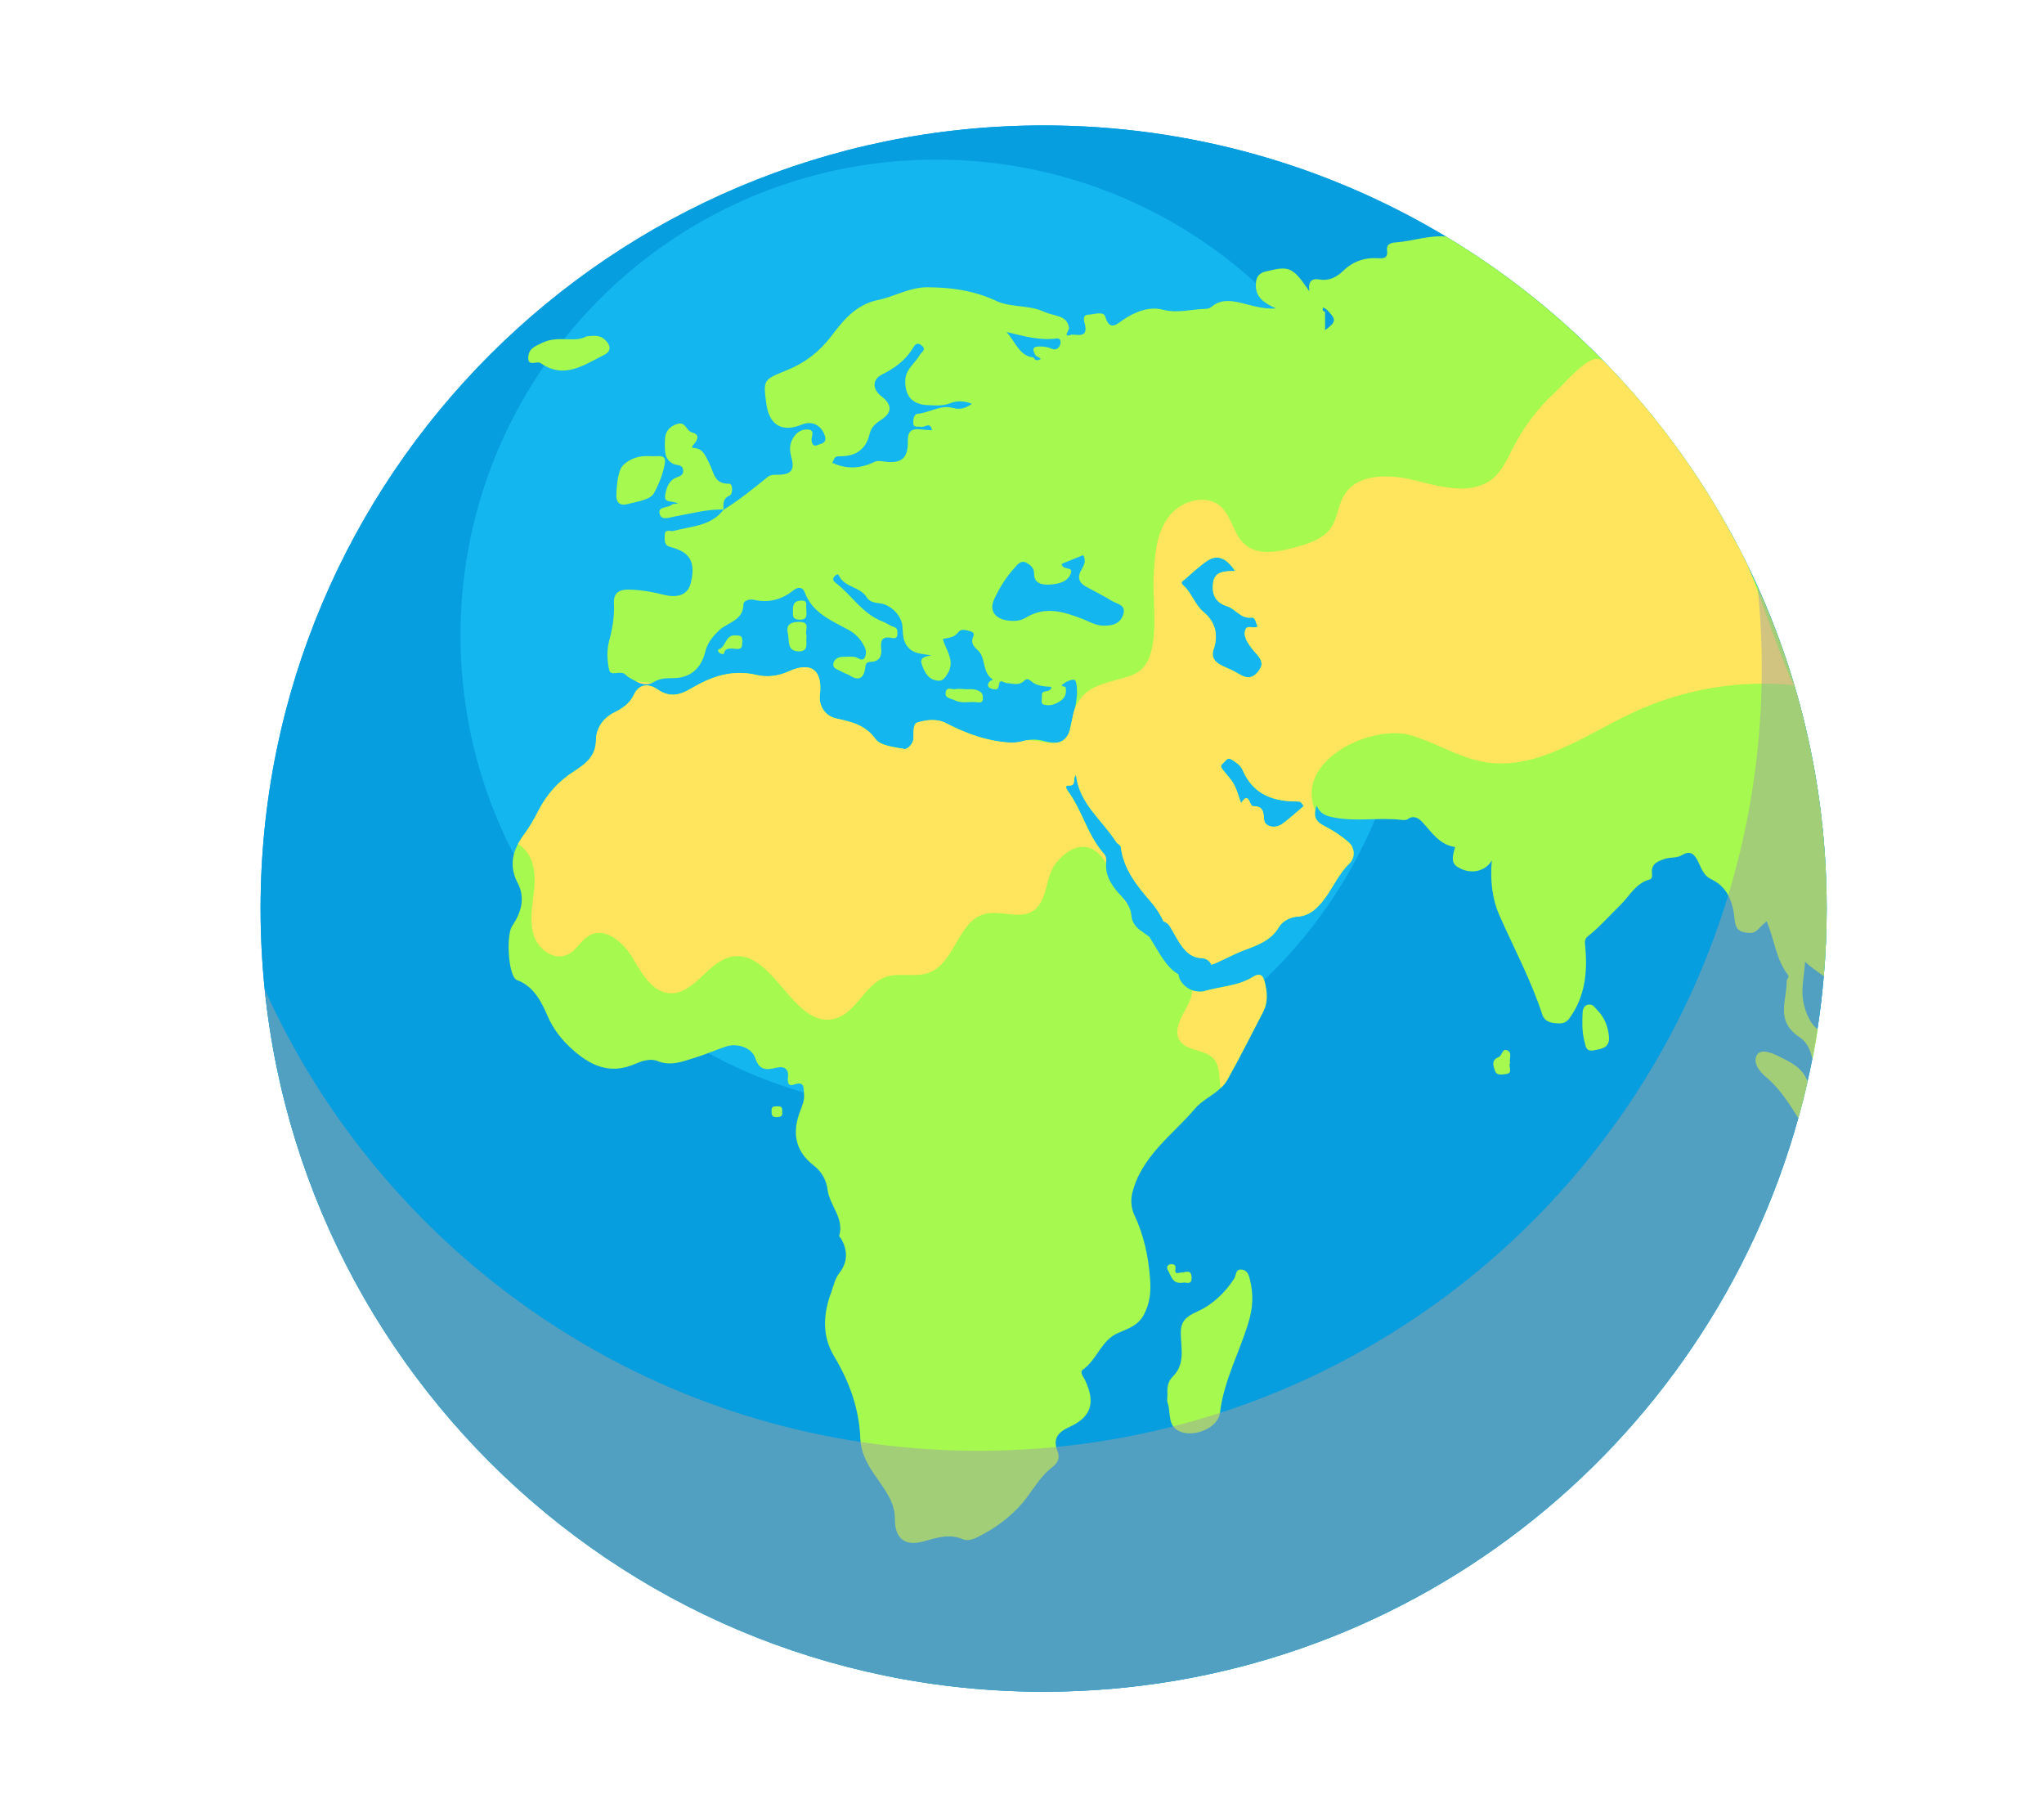 <?xml version="1.0" encoding="UTF-8"?>
<svg xmlns="http://www.w3.org/2000/svg" viewBox="0 0 540 480">
  <defs>
    <style>
      .cls-1 {
        isolation: isolate;
      }

      .cls-2 {
        fill: none;
      }

      .cls-2, .cls-3, .cls-4, .cls-5, .cls-6, .cls-7 {
        stroke-width: 0px;
      }

      .cls-3 {
        fill: #14b6ef;
      }

      .cls-4 {
        fill: #a6f94e;
      }

      .cls-5 {
        fill: #ffe55e;
      }

      .cls-6 {
        fill: #9fa1a4;
        mix-blend-mode: multiply;
        opacity: .49;
      }

      .cls-7 {
        fill: #069edf;
      }
    </style>
  </defs>
  <g class="cls-1">
    <g id="Layer_2" data-name="Layer 2">
      <g id="Layer_2-2" data-name="Layer 2">
        <g>
          <g>
            <path class="cls-7" d="m482.59,240c0,6.05-.26,12.02-.78,17.92-.39,4.73-.96,9.41-1.68,14.04-.41,2.64-.85,5.25-1.37,7.83v.03c-.39,1.94-.78,3.83-1.22,5.74-.72,3.28-1.55,6.54-2.46,9.77-24.2,87.38-104.29,151.53-199.37,151.53-114.27,0-206.87-92.63-206.87-206.87S161.45,33.13,275.72,33.13c38.87,0,75.25,10.73,106.31,29.38,60.25,36.15,100.56,102.12,100.56,177.49Z"/>
            <path class="cls-7" d="m482.59,240c0,6.05-.26,12.02-.78,17.92-.39,4.73-.96,9.41-1.68,14.04-.41,2.64-.85,5.25-1.37,7.83v.03c-.39,1.94-.78,3.83-1.22,5.74-.72,3.28-1.55,6.54-2.46,9.77-24.2,87.38-104.29,151.53-199.37,151.53-114.27,0-206.87-92.63-206.87-206.87S161.45,33.13,275.72,33.13c38.87,0,75.25,10.73,106.31,29.38,60.25,36.15,100.56,102.12,100.56,177.49Z"/>
            <path class="cls-3" d="m373.02,167.84c0,9.69-1.1,19.12-3.17,28.18-12.49,54.5-60.42,95.5-118.25,97.42-1.41.05-2.83.08-4.26.08-3.44,0-6.85-.14-10.21-.41-64.65-5.2-115.47-59.3-115.47-125.27,0-31.06,11.26-59.49,29.96-81.42,5.45-6.43,11.56-12.3,18.21-17.52,21.35-16.75,48.26-26.74,77.51-26.74,17.31,0,33.81,3.5,48.81,9.83,11.59,4.89,22.31,11.47,31.81,19.45,1.95,1.6,3.85,3.3,5.69,5.04,1.21,1.13,2.39,2.29,3.55,3.49,4.19,4.29,8.09,8.89,11.64,13.75.72.96,1.41,1.95,2.07,2.94h.02c.28.41.57.82.83,1.23,1.34,1.98,2.61,4.01,3.82,6.08.31.49.6.99.88,1.49,2.37,4.13,4.52,8.42,6.41,12.83,1.68,3.9,3.16,7.9,4.43,11.99,3.72,11.86,5.72,24.48,5.72,37.56Z"/>
            <g>
              <path class="cls-4" d="m470.05,279.07c-1.78-.88-4.65-2.12-5.79-.54-1.42,2.02.59,4.55,2.25,5.92,3.67,3.05,6.1,6.98,8.58,10.89.91-3.23,1.73-6.49,2.46-9.77-.08-.1-.1-.18-.16-.28-1.4-3.39-4.45-4.76-7.34-6.21Z"/>
              <path class="cls-4" d="m481.82,257.94c.5-5.93.76-11.9.76-17.95,0-20.47-2.98-40.27-8.53-58.98-3.15-10.51-7.06-20.64-11.81-30.39-.08-.21-.17-.42-.25-.59-.17-.38-.29-.67-.38-.88-.63-1.3-1.3-2.61-1.93-3.91-1.01-1.85-1.98-3.66-2.98-5.47-1.01-1.85-2.06-3.7-3.15-5.51-.04-.13-.13-.29-.25-.46-1.01-1.68-2.02-3.32-3.07-4.92-1.14-1.81-2.27-3.57-3.49-5.3-.97-1.47-2.02-2.9-3.03-4.33-.25-.34-.5-.71-.84-1.18-5.89-8.07-12.36-15.68-19.34-22.79-.25-.29-.55-.59-.84-.88-12.15-12.23-25.77-23-40.65-31.91-4.46-.42-8.7,1.18-13.03,1.51-1.14.08-2.82.25-2.56,2.1.29,2.14-.92,2.19-2.48,2.1-3.62-.21-6.68.92-9.33,3.53-1.56,1.51-3.66,2.52-6.01,2.1-2.1-.38-3.07.46-2.73,3.11-4.46-6.64-5.38-6.73-11.6-5.21-1.89.46-2.52,1.68-2.52,3.57-.04,3.32,2.23,4.75,5.34,6.18-3.66.21-6.43-.84-9.21-1.47-2.86-.67-5.47-.97-7.82,1.01-.76.63-1.47.55-2.27.59-3.49.17-6.85,1.14-10.55.21-3.66-.97-7.4.5-10.68,2.73-1.51,1.09-3.45,2.98-4.58-.88-.46-1.56-2.94-.63-4.46-.55-1.85.08-1.05,1.89-.88,2.77.8,3.78-2.69,2.19-3.78,2.56-2.27.76-.34-1.22-.46-1.89-.25-1.47-1.01-2.31-2.23-2.82-1.47-.55-3.11-.8-4.54-1.47-3.99-1.77-8.74-1.01-12.53-2.82-5.97-2.77-12.02-3.57-18.41-3.57-4.62.08-8.53,2.52-12.78,3.36-5.97,1.26-9.25,5.51-12.32,9.54-3.15,4.16-7.02,7.06-11.43,8.87-6.39,2.65-6.68,2.35-5.72,9.12.8,5.55,4.16,7.52,9.37,5.38,2.73-1.14,5.34.25,6.14,3.19.46,1.77-1.09,1.81-2.02,2.23-.84.38-1.39-.04-1.56-1.18-.13-1.05,1.14-2.9-1.14-2.94-1.89-.08-3.15,1.09-3.95,2.65-.88,1.64-.63,3.36-.13,5.09.71,2.86-.17,4.08-3.15,4.2-1.14.08-2.31-.21-3.32.67-3.74,3.03-7.44,6.05-11.56,8.58l-.04.04c-3.32,4.33-8.53,4.29-13.16,5.55-.88.25-2.35-.71-2.35,1.22,0,1.26-.21,2.61,1.51,3.03.8.21,1.56.46,2.27.8,3.83,1.56,4.08,4.92,3.07,8.87-.76,2.9-3.36,3.91-7.15,2.94-3.15-.8-6.31-1.35-9.58-1.35-2.48.04-3.66,1.18-3.53,3.66.17,3.36-.38,6.6-1.26,9.88-.67,2.44-.55,5.25,0,7.69.42,1.85,3.03-.08,4.29,1.22.63.67,1.51,1.05,2.31,1.51.13.08.29.17.42.21h.04c1.43.76,2.94,1.05,4.33.42.17-.04.29-.13.46-.21,1.72-1.05,3.53-.97,5.34-1.01,4.29-.08,7.1-2.61,8.16-6.81.5-2.27,1.93-4.12,3.66-5.76,2.27-2.19,6.47-2.56,6.47-7.02,0-.67,1.35-1.39,2.77-1.09,3.83.88,7.44-.04,10.38-2.48,1.64-1.26,2.61-.59,3.03.5,2.06,5.47,7.02,7.44,11.56,9.92,1.89,1.01,3.24,2.48,4.2,4.37.5.97.59,2.19.04,3.03-.67,1.01-1.6,0-2.44-.21-.92-.21-1.89-.08-2.82-.08-1.35-.04-2.61.34-2.94,1.68-.38,1.51,1.26,1.68,2.19,2.27.67.42,1.47.59,2.14,1.01,2.31,1.51,3.66.71,4.04-1.85.17-.97.04-1.72,1.47-1.77,2.23-.04,3.03-1.51,2.77-3.53-.21-2.02.21-3.24,2.56-2.82.76.13,1.77.34,1.72-1.05-.04-.8.13-1.51-1.01-1.85-1.05-.34-1.98-1.09-3.07-1.47-5.25-2.06-8.07-7.02-12.32-10.22-.67-.5-.8-1.14-.08-1.77.38-.34.76-.67,1.05-.04,1.47,3.15,5.63,2.86,7.36,5.76.63,1.05,1.98,1.39,3.32,1.51,3.03.34,5.93,3.24,6.1,6.31.13,1.98.08,3.87,1.6,5.47,1.43,1.56,3.41,1.56,6.1,1.98-2.1.29-3.15.8-2.65,2.27.76,2.1,1.64,4.16,4.25,4.41.97.08,1.47-.17,2.23-1.26,2.73-3.7.04-6.47-.88-9.75,1.43-.34,2.98-.29,3.99-1.68.84-1.14,1.98-.67,3.19-.38,1.77.5.63,1.56.59,2.27-.13,1.3.63,1.98,1.39,2.69,2.31,2.02,1.14,5.89,3.95,7.74.38.25-.38.29-.59.46-.76.67-.84,1.56.04,1.93.67.25,2.06.76,2.23-.67.25-2.06,1.09-.8,2.06-.71,1.51.08,3.28.8,4.62-.59.67-.67,1.22-.46,1.72,0,1.6,1.43,3.62,1.47,5.47,1.6-.04,1.85-2.77.42-2.48,2.4.08.8-.46,1.98.46,2.27,1.64.5,3.19-.08,4.58-1.05,1.14-.88,1.47-1.93,1.26-3.41-.08-.55-1.89-.13-.59-1.05.76-.59,1.77-1.05,2.69-1.05.59,0,.71,1.01.8,1.77.21,2.02-.08,3.95-.5,5.89-.04.08-.08.17-.08.25-.04.13-.04.25-.08.38-.17.67-.34,1.35-.5,2.02-.25.88-.46,1.77-.63,2.65-.04.29-.13.59-.21.88-.08.25-.17.46-.29.67-.17.29-.34.55-.55.8-.21.29-.46.5-.8.71l-.04.04c-.08.04-.17.13-.29.17-.17.08-.34.17-.5.21-.25.08-.5.17-.76.17-.88.08-1.93,0-3.11-.34-1.68-.5-3.32-.59-5-.25-.29.04-.55.08-.8.17-2.1.63-4.16.42-6.26.13-4.96-.71-9.58-2.52-14.08-4.83-2.35-1.26-5.13-.92-7.48-.25-1.47.38-1.05,2.77-1.18,4.37-.08,1.39-1.64,2.82-2.35,2.69-2.69-.5-6.39-.84-7.69-2.69-2.82-3.87-6.56-4.5-10.51-5.42-2.69-.63-4.5-3.24-4.16-6.1.8-6.56-2.23-9.04-8.2-6.31-2.86,1.3-5.8,1.6-8.49.97-6.43-1.56-12.02.42-17.28,3.53-3.19,1.89-5.76,2.44-8.95.25-2.31-1.6-4.88-1.47-6.22,1.43-1.14,2.44-3.19,3.7-5.3,4.75-3.11,1.56-4.71,4.46-4.71,7.27-.04,4.41-3.07,6.43-5.72,8.16-4.29,2.73-7.31,6.18-9.54,10.55-1.09,2.14-2.27,4.2-3.74,6.18-.59.8-1.14,1.64-1.6,2.48-1.68,3.19-2.1,6.6-.04,10.47,1.98,3.78.88,7.74-1.47,11.14-1.64,2.31-1.14,12.4.88,14.17.13.13.34.25.55.29,4.37,1.68,6.39,5.93,7.9,9.46,1.56,3.53,3.66,6.14,6.22,8.49,4.75,4.37,10.01,7.1,16.77,4.16,1.77-.76,4.08-1.6,6.05-.8,3.62,1.47,6.77.04,10.01-.92,2.69-.84,5.3-1.98,7.99-2.9,2.94-1.01,6.89.21,7.82,3.07,1.14,3.49,3.19,3.07,5.76,2.48,2.1-.46,3.15.59,2.86,2.65-.17,1.18.08,2.4,1.56,1.85,2.82-1.01,2.56.67,2.69,2.52.17,1.6-.46,2.98-.97,4.33-2.23,5.72-1.47,10.64,3.53,14.5,2.14,1.64,3.36,3.95,3.66,6.39.55,4.25,4.46,7.52,3.07,12.19-.08.17.38.5.55.84,1.81,3.19,1.68,6.26-.63,9.16-1.05,1.39-1.35,3.07-1.93,4.67-2.23,5.84-2.61,11.73.67,17.15,4.08,6.81,6.64,13.91,6.94,21.9.17,3.95,2.14,7.19,4.5,10.47,2.14,3.11,4.71,6.43,4.62,10.72,0,5.09,2.69,7.19,7.61,5.8,3.45-.97,6.77-2.1,10.38-.55,1.05.46,2.44.13,3.7-.5,4.67-2.31,8.66-5.17,12.15-9.25,2.56-3.11,4.5-6.85,7.74-9.29,1.68-1.26,1.98-2.73,1.43-4.08-1.43-3.57.13-5.17,3.19-6.6,5.72-2.61,6.81-6.39,4.08-12.23-.38-.88-1.6-2.14-.63-2.86,3.83-2.65,4.83-7.86,9.46-9.75,2.48-1.05,5.21-1.98,6.64-4.71,1.56-2.98,1.93-5.8,1.68-9.37-.46-6.1-1.64-11.64-4.2-17.11-.71-1.47-1.01-3.57-.55-5.55,2.35-9.8,10.47-15.3,16.52-22.36,1.89-2.27,4.79-3.53,6.89-5.55.67-.59,1.26-1.3,1.72-2.1,3.36-5.97,6.39-12.07,9.54-18.12,1.26-2.48,1.05-5.04.38-7.74-.5-2.14-1.51-2.4-3.07-1.43-3.91,2.44-8.45,2.52-12.7,3.74-1.09.34-2.27.21-3.36-.13-1.68-.63-3.15-2.02-3.57-3.66-.04-.17-.08-.38-.13-.59-.84-.5-1.68-1.14-2.4-1.93-2.1-2.31-3.49-5.17-5.17-7.78-.04-.04-.04-.08-.04-.13-.88-.63-1.77-1.26-2.61-1.89-1.3-.97-2.1-2.35-2.19-3.74-.08-1.01-.38-1.89-.8-2.65-.04-.04-.08-.08-.08-.13-.46-.84-1.09-1.6-1.72-2.31-.04-.04-.04-.08-.08-.13-.29-.29-.59-.59-.84-.88-1.98-2.35-3.41-4.67-3.15-7.82-.04-.08,0-.17,0-.29.08-.76,0-1.51-.63-2.23-4.29-4.83-5.68-11.35-9.46-16.48-.46-.63-.88-1.56.21-1.47,2.27.08.88-2.02,1.93-2.77.88,7.57,6.94,11.9,10.64,17.7.29.46,1.14.8,1.18,1.26.76,6.01,4.41,10.43,8.16,14.76,1.35,1.56,2.31,3.19,3.15,4.92.59.21,1.18.55,1.6,1.22,2.14,3.32,3.83,8.32,8.41,8.49,1.35.04,2.23.8,2.65,1.77,2.82-1.09,5.51-2.65,8.32-3.74,3.53-1.35,7.31-2.52,9.46-6.18,1.01-1.72,3.11-2.69,4.96-2.82,2.9-.17,4.71-1.81,6.35-3.7,2.73-3.24,4.2-7.31,7.36-10.34,1.51-1.43,1.51-4.08-.25-5.63-1.93-1.68-4.2-3.15-6.52-4.33-1.85-.97-2.65-2.1-2.27-4.08.08-.38.17-.76.34-1.22.88,2.14,2.48,2.69,4.08,3.03,6.14,1.35,12.36,0,18.54.76.46.04,1.05.04,1.39-.17,1.64-1.26,3.03-.21,3.95.76,2.48,2.69,4.41,5.84,8.41,6.52.38.08.13.34.04.67-.88,3.15-.46,4.16,1.93,5.21,2.98,1.3,6.39.42,7.95-2.31-.46,5.21.04,10.05,2.02,14.55,3.83,8.7,8.37,17.11,11.31,26.19.59,1.72,2.02,2.14,3.49,2.27,1.3.08,2.52.25,3.66-1.26,4.2-5.8,4.83-12.28,4.2-19.04-.08-.92-.29-1.85.63-2.61,3.19-2.52,5.84-5.59,8.74-8.41,2.35-2.31,4.04-5.72,7.65-6.64.63-.17.67-.88.63-1.51-.34-2.56,1.35-3.28,3.41-3.95,1.51-.5,3.15-.13,4.62-1.05,2.1-1.26,3.19-.17,4.16,1.81.84,1.68,1.35,3.62,3.36,4.58,4.46,2.06,5.84,6.18,6.26,10.59.13,1.6.59,2.94,2.02,3.32,1.35.38,2.98.71,4.25-.67.59-.67,1.35-1.3,2.19-2.1,2.1,4.83,2.44,10.13,5.72,14.29.29.34-.42,1.14-.42,1.51.08,5.13-3.15,10.51,3.41,14.84,2.02,1.3,2.82,3.41,3.41,5.8.55-2.61.97-5.21,1.39-7.82-2.44-1.98-3.66-5.59-3.99-8.62-.29-2.82.46-6.01.63-9.29,1.64,1.51,3.36,2.65,5.04,3.87ZM251.82,107.78c-3.36-.97-6.22,1.26-9.37,1.51-.92.08-1.18,1.22-1.18,2.27,0,1.64,1.18.97,1.98,1.18.97.34,2.52-1.56,2.98.92-1.09-.08-2.14-.13-3.15-.25-2.48-.29-3.32.76-3.24,3.24.08,4.37-1.72,5.84-5.97,5.3-.97-.13-2.02-.34-2.82.04-3.7,1.81-7.4,2.02-11.18.25.76-1.64.76-1.72,2.19-1.72,4.04,0,6.68-1.81,7.65-5.76.38-1.81,1.47-2.82,3.03-3.83,3.07-1.98,2.98-4.08.04-6.31-2.31-1.85-2.4-4.37.21-5.68,3.28-1.64,6.05-3.62,8.03-6.73.42-.67,1.05-2.14,2.44-.97,1.43,1.14,0,1.68-.46,2.52-1.26,2.23-3.74,3.7-3.83,6.68-.13,3.99,1.68,6.35,5.72,6.56,2.02.08,4.04.34,6.18-.5,1.64-.67,3.7-.67,5.68.17-1.68,1.22-3.24,1.6-4.92,1.09Zm97.74-26.61c.34.21.67.42.97.63,2.61,2.65,2.52,3.19-.46,5.42v-4.83c-.67-.21-.76-.63-.5-1.22Zm-70.42,8.24c1.01-.13,1.14.67,1.01,1.39-.25,1.09-1.14,1.77-2.1,1.39-1.09-.5-2.14-.67-3.36-.67-2.27,0-1.85,1.09-1.05,2.44.46.25.92.55,1.39.84-.76.42-1.47.63-1.98-.38-3.74-.38-4.62-3.91-7.15-6.73,4.71,1.14,8.87,2.31,13.24,1.72Zm-8.37,73.86c-1.39.92-3.87.88-5.59.42-2.52-.71-3.83-2.65-2.52-5.42,1.39-3.03,3.15-5.84,5.38-8.28.76-.88,1.68-2.06,3.03-1.39,1.09.63,2.14,1.22,2.14,3.07,0,2.52,2.27,2.9,4.33,2.73,2.14-.17,4.5-.67,5.34-2.9.8-2.02-2.19-.71-2.4-2.56,1.77-.71,3.74-1.51,5.68-2.31.84,1.47.25,2.65-.38,3.74-1.39,2.23-.67,3.66,1.43,4.75,2.19,1.22,4.46,2.31,6.56,3.62,1.3.8,3.7.97,3.03,3.41-.8,2.73-3.03,3.19-5.51,3.11-1.89-.08-3.49-1.05-5.17-1.72-5.04-1.93-10.01-3.62-15.34-.25Zm49.82,8.32c1.39-3.91.42-7.44-2.61-9.92-2.44-2.06-3.15-5.13-5.47-7.15-.92-.8.21-1.22.59-1.56,1.89-1.68,3.74-3.41,5.84-4.83,2.56-1.72,5-.88,7.36,2.69-2.86.04-5.47.04-5.84,3.28-.34,2.98.67,5.09,3.78,6.05,2.19.71,3.53,3.32,6.39,2.98,1.05-.17,1.14,1.51,1.64,2.35-1.05.67-2.73-.5-3.24.8-.71,1.85.67,3.62,1.68,5,1.14,1.51,2.86,2.73,2.52,4.5v.04c-.13.46-.38,1.01-.88,1.6-1.77,2.19-3.41,1.56-5,.63-.63-.34-1.22-.71-1.85-1.01-1.14-.55-2.31-.97-3.36-1.6-1.43-.88-2.14-2.1-1.56-3.87Zm18.29,45.95c-1.89,1.47-4.75.88-4.92-.97-.17-2.1-.21-3.66-2.94-3.62-.97,0-1.01-4.2-3.15-.8-.63-1.68-1.05-3.49-1.93-5.04-.8-1.47-2.1-2.69-3.11-4.08-.63-.84.13-1.26.59-1.72.55-.55.92-1.35,2.02-.63,1.14.76,2.23,1.35,2.86,2.77,2.61,6.1,7.65,8.2,13.87,8.24.46,0,.92.04,1.39.08l.88,1.14c-1.85,1.56-3.62,3.19-5.55,4.62Z"/>
              <path class="cls-5" d="m296.26,236.84c.63.71,1.26,1.47,1.72,2.31-.42-.42-.76-.88-1.09-1.35-.21-.34-.42-.63-.63-.97Z"/>
              <path class="cls-5" d="m334.09,259.45c.67,2.69.88,5.25-.38,7.74-3.15,6.05-6.18,12.15-9.54,18.12-.46.8-1.05,1.51-1.72,2.1-.42-2.82-.04-5.93-1.98-7.9-2.35-2.4-6.85-1.81-8.74-4.58-1.72-2.56.13-5.97,1.68-8.66.8-1.39,1.47-3.07,1.56-4.62,1.09.34,2.27.46,3.36.13,4.25-1.22,8.79-1.3,12.7-3.74,1.56-.97,2.56-.71,3.07,1.43Z"/>
              <path class="cls-5" d="m338.89,217.54c-1.89,1.47-4.75.88-4.92-.97-.17-2.1-.21-3.66-2.94-3.62-.97,0-1.01-4.2-3.15-.8-.63-1.68-1.05-3.49-1.93-5.04-.8-1.47-2.1-2.69-3.11-4.08-.63-.84.13-1.26.59-1.72.55-.55.92-1.35,2.02-.63,1.14.76,2.23,1.35,2.86,2.77,2.61,6.1,7.65,8.2,13.87,8.24.46,0,.92.04,1.39.08l.88,1.14c-1.85,1.56-3.62,3.19-5.55,4.62Zm-166.6-37.16c-1.39-.13-2.82-.29-4.33-.42,1.43.76,2.94,1.05,4.33.42Zm289.94-29.76c-.08-.21-.17-.42-.25-.59-.17-.38-.29-.67-.38-.88-.63-1.3-1.3-2.61-1.93-3.91-1.01-1.85-1.98-3.66-2.98-5.47-1.01-1.85-2.06-3.7-3.15-5.51-.04-.13-.13-.29-.25-.46-1.01-1.68-2.02-3.32-3.07-4.92-1.14-1.81-2.27-3.57-3.49-5.3-.97-1.47-2.02-2.9-3.03-4.33-.25-.34-.5-.71-.84-1.18-5.89-8.07-12.36-15.68-19.34-22.79-.29-.17-.63-.29-.92-.38-.38-.08-.76-.08-1.09-.08-2.98.25-8.58,6.85-10.59,8.74-4.5,4.08-8.24,9-11.01,14.38-1.56,2.98-2.9,6.22-5.47,8.41-5.38,4.5-13.41,2.4-20.22.63-6.81-1.77-15.64-2.14-19.17,3.91-1.56,2.65-1.68,5.97-3.41,8.49-2.02,2.98-5.76,4.16-9.21,5.13-4.58,1.26-10.05,2.4-13.62-.76-2.94-2.61-3.36-7.27-6.26-9.92-4.04-3.66-10.97-1.43-14.08,3.03-3.11,4.46-3.45,10.22-3.7,15.64-.25,6.18,1.3,16.44-1.56,22.07-2.06,4.04-5.72,4.2-9.63,5.38-4.71,1.43-7.57,2.52-9.63,7.27-.04.08-.08.17-.08.25-.29.71-.42,1.51-.59,2.4-.21,1.18-.38,2.44-.84,3.53-.08.25-.17.46-.29.67-.17.29-.34.55-.55.8-.21.29-.46.5-.8.71l-.04.04c-.08.04-.17.13-.29.17-.17.08-.34.17-.5.21-.25.08-.5.17-.76.17-2.48.5-5.51-.88-8.11-.59-.29.04-.55.08-.8.17-2.1.63-4.16.42-6.26.13-4.96-.71-9.58-2.52-14.08-4.83-2.35-1.26-5.13-.92-7.48-.25-1.47.38-1.05,2.77-1.18,4.37-.08,1.39-1.64,2.82-2.35,2.69-2.69-.5-6.39-.84-7.69-2.69-2.82-3.87-6.56-4.5-10.51-5.42-2.69-.63-4.5-3.24-4.16-6.1.8-6.56-2.23-9.04-8.2-6.31-2.86,1.3-5.8,1.6-8.49.97-6.43-1.56-12.02.42-17.28,3.53-3.19,1.89-5.76,2.44-8.95.25-2.31-1.6-4.88-1.47-6.22,1.43-1.14,2.44-3.19,3.7-5.3,4.75-3.11,1.56-4.71,4.46-4.71,7.27-.04,4.41-3.07,6.43-5.72,8.16-4.29,2.73-7.31,6.18-9.54,10.55-1.09,2.14-2.27,4.2-3.74,6.18-.59.8-1.14,1.64-1.6,2.48.59.42,1.18.88,1.68,1.39,2.73,2.77,2.98,7.15,2.56,11.01-.42,3.91-1.26,7.9-.13,11.6,1.14,3.74,5.34,6.94,8.87,5.3,2.48-1.09,3.74-4.08,6.18-5.25,4.2-2.06,8.79,2.14,11.18,6.14,2.4,4.04,5.09,8.95,9.75,9.25,6.52.42,10.09-8.53,16.52-9.67,10.97-1.89,16.14,19.13,26.95,16.44,5.8-1.43,8.03-9.12,13.62-11.06,3.66-1.26,7.82.25,11.43-1.14,6.81-2.56,7.61-13.58,14.63-15.47,4.16-1.18,9.08,1.51,12.74-.76,4.08-2.56,3.15-9,6.18-12.74,4.2-5.17,9.54-6.18,13.2.04-.04-.08,0-.17,0-.29.08-.76,0-1.51-.63-2.23-4.29-4.83-5.68-11.35-9.46-16.48-.46-.63-.88-1.56.21-1.47,2.27.08.88-2.02,1.93-2.77.88,7.57,6.94,11.9,10.64,17.7.29.46,1.14.8,1.18,1.26.76,6.01,4.41,10.43,8.16,14.76,1.35,1.56,2.31,3.19,3.15,4.92.59.21,1.18.55,1.6,1.22,2.14,3.32,3.83,8.32,8.41,8.49,1.35.04,2.23.8,2.65,1.77,2.82-1.09,5.51-2.65,8.32-3.74,3.53-1.35,7.31-2.52,9.46-6.18,1.01-1.72,3.11-2.69,4.96-2.82,2.9-.17,4.71-1.81,6.35-3.7,2.73-3.24,4.2-7.31,7.36-10.34,1.51-1.43,1.51-4.08-.25-5.63-1.93-1.68-4.2-3.15-6.52-4.33-1.85-.97-2.65-2.1-2.27-4.08-5.55-13.2,14.84-22.79,25.18-19.84,6.73,1.93,12.78,5.97,19.67,7.1,13.83,2.31,26.44-7.19,39.18-13.12,13.2-6.18,28.08-8.66,42.59-7.19-1.05-.13-9.21-23.75-11.81-30.39Zm-141.63,20.98c1.39-3.91.42-7.44-2.61-9.92-2.44-2.06-3.15-5.13-5.47-7.15-.92-.8.21-1.22.59-1.56,1.89-1.68,3.74-3.41,5.84-4.83,2.56-1.72,5-.88,7.36,2.69-2.86.04-5.47.04-5.84,3.28-.34,2.98.67,5.09,3.78,6.05,2.19.71,3.53,3.32,6.39,2.98,1.05-.17,1.14,1.51,1.64,2.35-1.05.67-2.73-.5-3.24.8-.71,1.85.67,3.62,1.68,5,1.14,1.51,2.86,2.73,2.52,4.5v.04c-.13.46-.38,1.01-.88,1.6-1.77,2.19-3.41,1.56-5,.63-.63-.34-1.22-.71-1.85-1.01-1.14-.55-2.31-.97-3.36-1.6-1.43-.88-2.14-2.1-1.56-3.87Z"/>
              <path class="cls-4" d="m308.44,368.42c-.13-1.55-.08-3.34,1.4-4.81,3.38-3.33,2.13-7.57,2.11-11.54-.02-3.1,1.46-4.33,4.31-5.61,4.01-1.79,7.36-4.93,9.82-8.77.55-.85.24-2.5,1.96-2.33,1.64.16,1.95,1.72,2.21,2.78.89,3.68.78,7.2-.38,11.06-2.4,8.01-6.54,15.44-7.56,23.94-.47,3.9-6.34,6.42-10.16,5.15-3.97-1.32-2.7-5.09-3.7-7.79-.19-.52-.03-1.17-.03-2.07Z"/>
              <path class="cls-4" d="m191.18,134.6c-4.3-.15-8.43,1.04-12.6,1.76-1.55.27-3.65,1.2-4.23-.38-.88-2.37,2.14-1.69,3.18-2.7.26-.25.85-.15,1.6-.25-1.32-.87-3.61-.07-3.42-1.94.18-1.79.85-3.95,2.63-4.8,1.12-.54,2.31-.61,2.14-2.13-.18-1.57-1.67-1.15-2.63-1.63-2.58-1.29-2.18-4.06-2.18-6.31,0-1.96,1.02-3.59,3.3-4.25,2.24-.65,2.28,1.83,3.83,2.24,2.27.6,1.46,2.06.39,3.27-.81.93,0,.83.52.9,2.25.3,2.81,2.44,3.61,3.89,1.32,2.39,1.2,5.65,5.36,5.5.94-.03.99,2.74.09,3.13-2.03.87-1.53,2.37-1.7,3.8l.1-.1Z"/>
              <path class="cls-4" d="m154.83,88.88c2.3-.32,3.63-.23,4.65.58,1.65,1.33,2.45,3.13.08,4.31-5.27,2.62-10.51,6.51-16.71,2.16-1.04-.73-3.54,1.17-3.28-1.73.2-2.18,1.74-2.69,3.69-3.65,4.16-2.05,8.63.08,11.57-1.67Z"/>
              <path class="cls-4" d="m175.6,122.66c-.5,2.67-1.62,5.46-2.89,7.69-.98,1.72-4.51,2.15-6.99,2.82-1.68.46-2.95-.19-2.89-2.37.06-2.32.31-4.84,1.04-6.75.67-1.74,3.26-3.21,5.68-3.51,1.39-.17,2.82.05,4.22-.05,1.62-.12,2.18.52,1.82,2.17Z"/>
              <path class="cls-4" d="m425.08,273.99c.16,2.76-1.85,3.04-3.82,3.42-2.29.44-2.29-.8-2.74-2.65-.6-2.46-.51-4.84-.42-7.23.03-.65.22-2.09,1.71-2.17,1.13-.06,1.39.66,2.04,1.31,2.06,2.08,3.02,4.5,3.23,7.32Z"/>
              <path class="cls-4" d="m213.12,167.87c-.42,1.68.91,4.33-2.28,4.18-3.04-.15-2.26-2.97-2.7-4.74-.55-2.23.65-3.02,2.93-3.04,3.41-.04,1.33,2.47,2.04,3.61Z"/>
              <path class="cls-4" d="m254.44,181.99c1.26.27,2.72-.3,4.23.55.99.55.95,1.09,1,1.86.09,1.33-.89,1.19-1.65,1.1-1.91-.24-3.83.43-5.8-.53-1.15-.57-2.72-.47-2.36-2.22.3-1.47,1.74-.52,2.64-.73.55-.13,1.16-.02,1.93-.02Z"/>
              <path class="cls-4" d="m398.95,280.81c-.6.87,1.03,2.69-1.2,2.92-1,.1-2.33.4-2.77-.84-.46-1.3-1.11-2.88.97-3.67.94-.36.86-2.58,2.44-1.68,1.15.66.26,2.13.56,3.28Z"/>
              <path class="cls-4" d="m312.71,338.79c-3.19.57-3.25-1.94-4.22-3.35-.28-.41-.28-1.42.8-1.5.82-.06,1.41.17,1.25,1.12-.29,1.83.77,1.06,1.69,1.06.9,0,2.44-.93,2.58,1.17.15,2.31-1.53,1.38-2.11,1.5Z"/>
              <path class="cls-4" d="m191.22,172.76c-1.41.11-1.74-1.12-1.46-1.19,2.09-.56,1.78-3.83,4.37-3.73,1.11.04,2.13-.1,1.97,1.56-.1,1.05.19,2.14-1.52,2.02-1.41-.1-3.04-.52-3.36,1.35Z"/>
              <path class="cls-4" d="m213.02,160.74c-.01,1.56.51,3.03-1.87,2.94-1.83-.07-1.65-1.03-1.67-2.21-.02-1.52.11-2.73,2.1-2.83,2.12-.11,1.19,1.44,1.43,2.1Z"/>
              <path class="cls-4" d="m206.66,293.8c.14,1.12-.52,1.24-1.45,1.29-1.4.07-1.37-.76-1.38-1.75-.01-1.27.86-1.05,1.64-1.11,1.22-.09,1.24.69,1.18,1.57Z"/>
            </g>
            <path class="cls-6" d="m473.15,178.17c-2.09-6.72-4.53-13.32-7.29-19.73-.48-1.11-1.03-2.19-1.52-3.29.71,6.97,1.11,14.04,1.11,21.2,0,15.95-1.81,31.47-5.22,46.39-20.56,89.7-99.45,157.19-194.64,160.35-2.33.08-4.65.13-7.01.13-5.66,0-11.27-.23-16.81-.67-76.71-6.17-141.58-54.18-171.82-121.17,10.13,98.68,89.61,176.83,188.94,184.82,5.53.44,11.14.67,16.81.67,2.35,0,4.68-.05,7.01-.13,95.19-3.15,174.08-70.65,194.64-160.35,3.41-14.92,5.22-30.44,5.22-46.39,0-21.54-3.28-42.3-9.41-61.83Z"/>
          </g>
          <rect class="cls-2" width="540" height="480"/>
        </g>
      </g>
    </g>
  </g>
</svg>